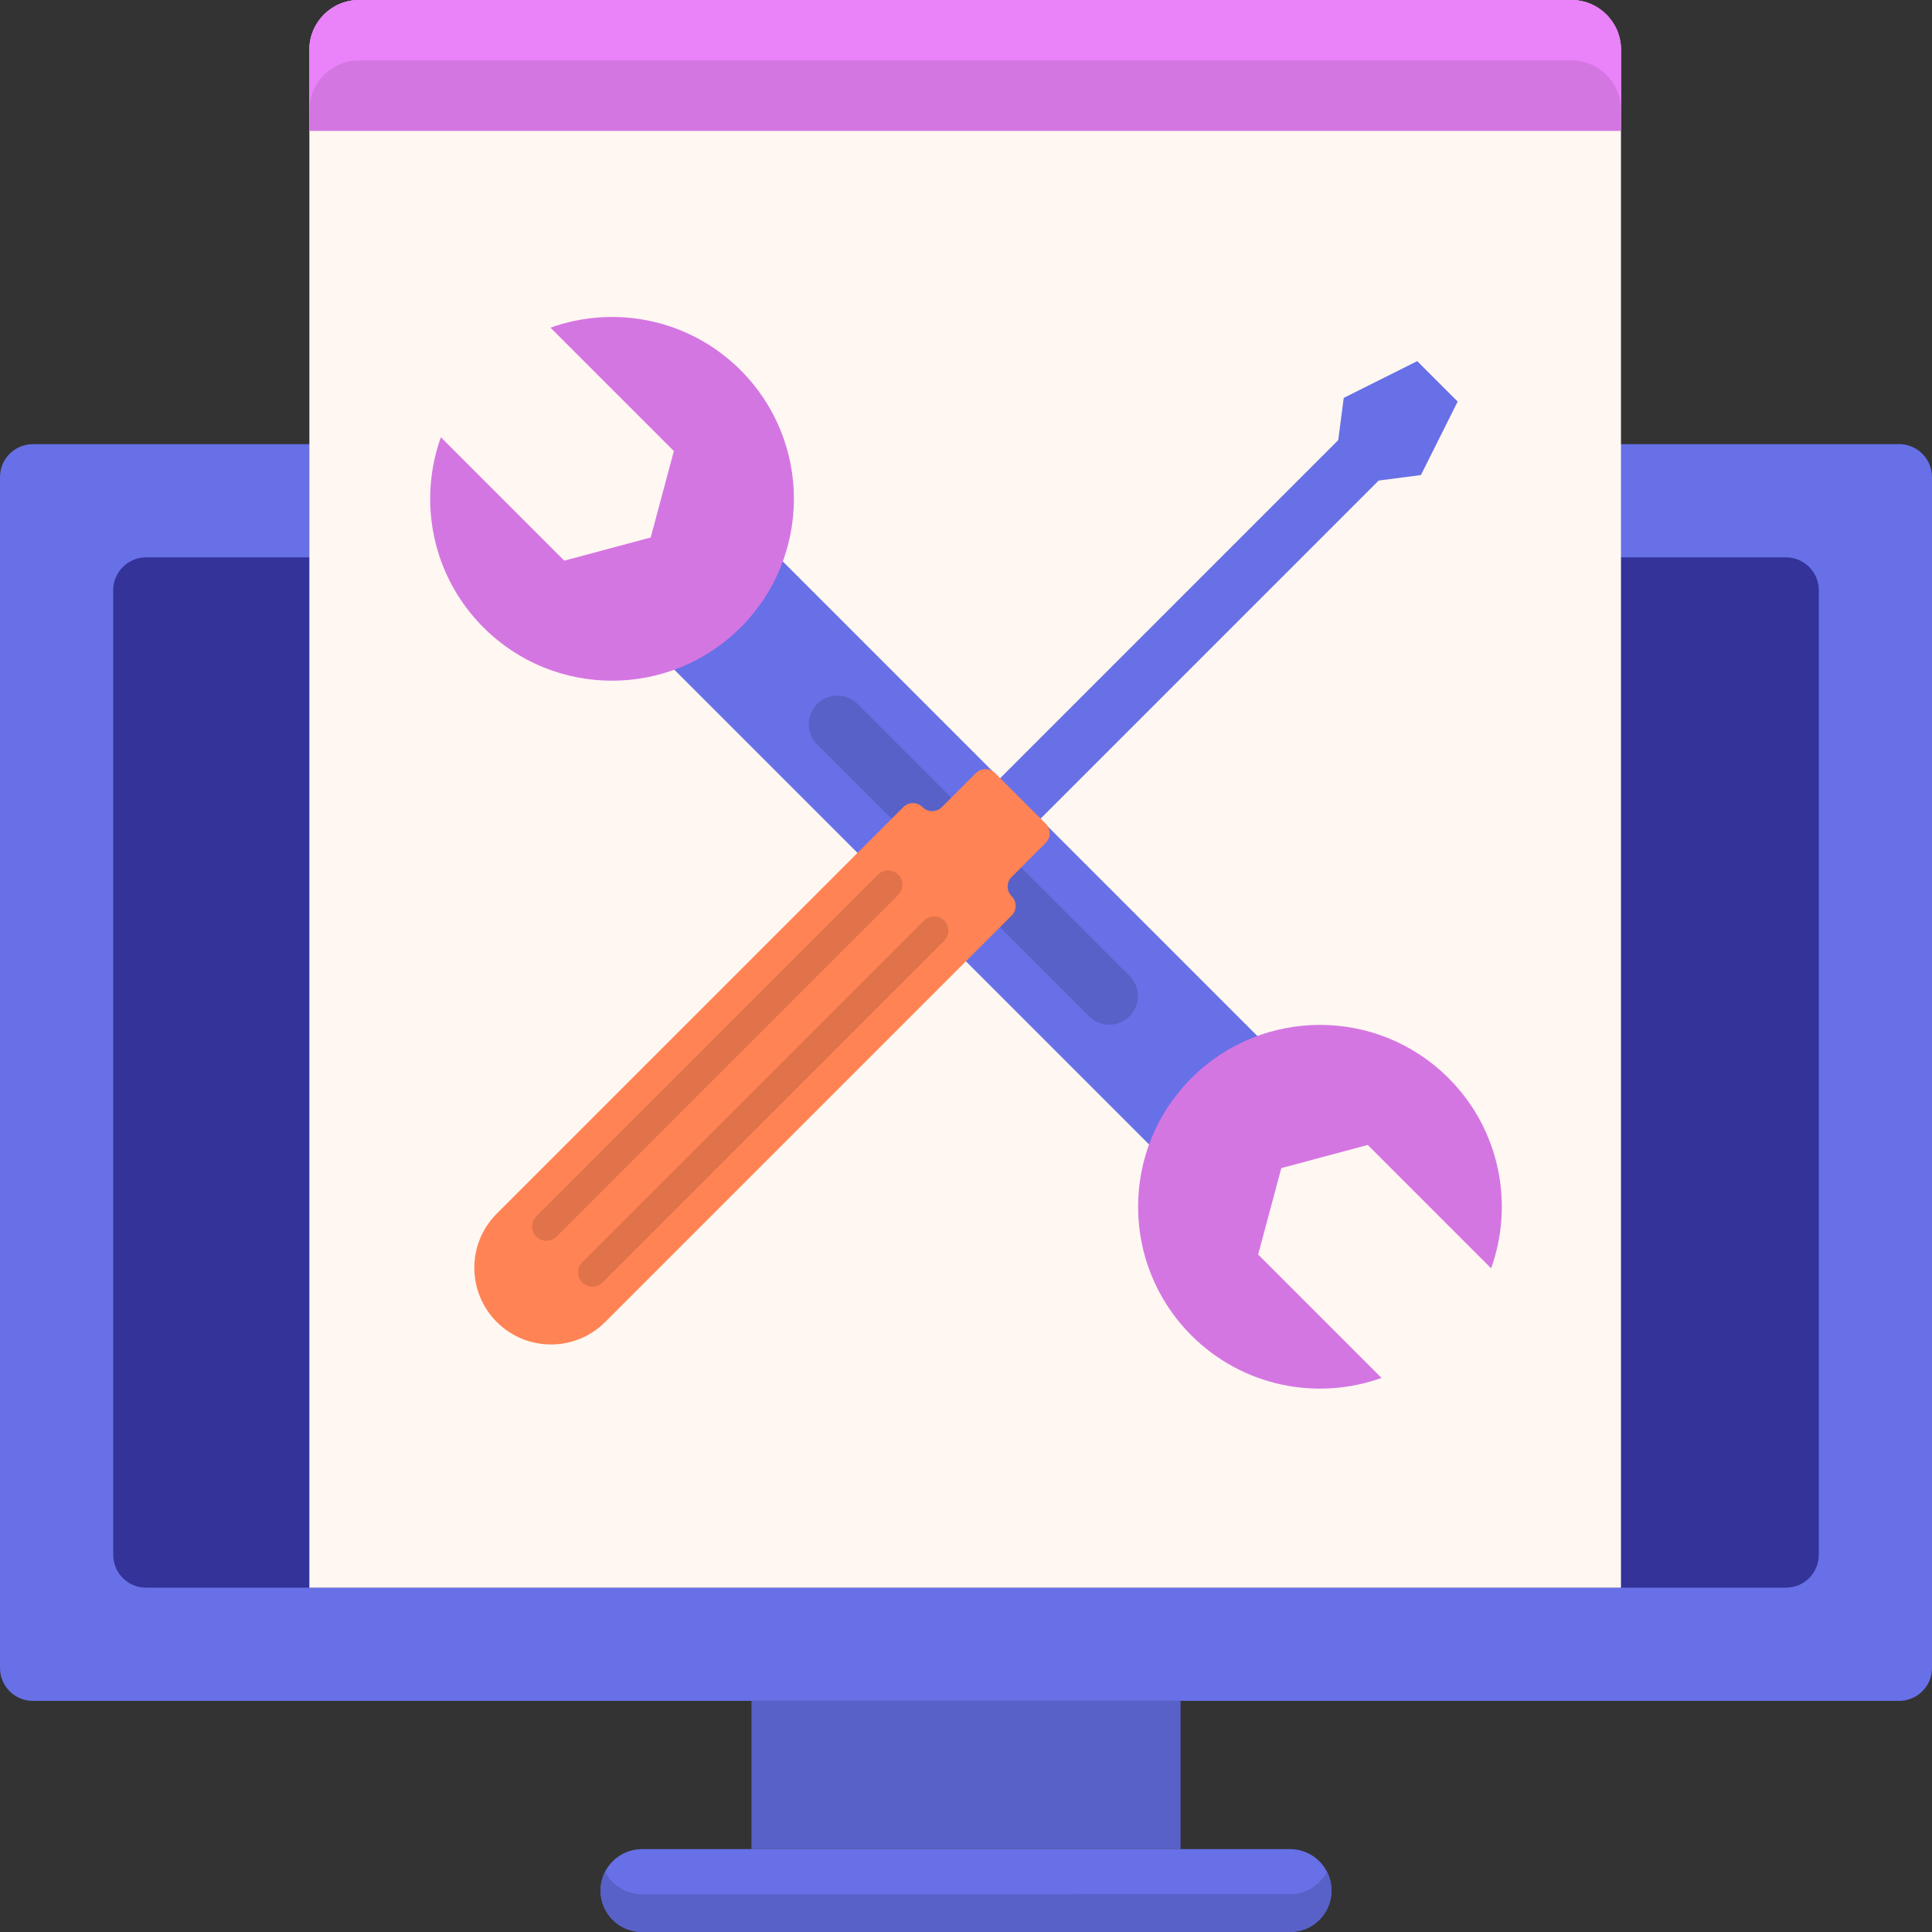 <?xml version="1.0" encoding="utf-8"?>
<!-- Generator: Adobe Illustrator 22.1.0, SVG Export Plug-In . SVG Version: 6.00 Build 0)  -->
<svg version="1.1" id="Layer_1" xmlns="http://www.w3.org/2000/svg" xmlns:xlink="http://www.w3.org/1999/xlink" x="0px" y="0px"
	 viewBox="0 0 512 512" style="enable-background:new 0 0 512 512;" xml:space="preserve">
<rect x="0" y="0" width="512" height="512" fill="#333333" stroke="none"/>
<style type="text/css">
	.st0{fill:#6770E6;}
	.st1{fill:#5861C7;}
	.st2{fill:#FFEFE4;}
	.st3{fill:#D476E2;}
	.st4{fill:#EA82FA;}
	.st5{fill:#B665C2;}
	.st6{fill:#69EBFC;}
	.st7{fill:#FF8354;}
	.st8{fill:#333399;}
	.st9{fill:#E0734A;}
	.st10{fill:#FFAC8C;}
	.st11{fill:#382F8B;}
	.st12{fill:#C7FCFE;}
	.st13{fill:#EDD4C2;}
	.st14{fill:#8F95E6;}
	.st15{fill:#A1F1FC;}
	.st16{fill:#FFF7F2;}
	.st17{opacity:0.8;fill:#A1F1FC;}
	.st18{fill:#4C54AD;}
	.st19{fill:#5FD4E3;}
	.st20{fill:#FFE4D1;}
	.st21{fill:#5ED4E3;}
	.st22{fill:#56C1CF;}
	.st23{fill:#9FA5FF;}
	.st24{fill:#C46541;}
	.st25{fill:#FFCAB5;}
	.st26{fill:#5A62C9;}
	.st27{fill:#BABEFF;}
</style>
<g>
	<path id="XMLID_138_" class="st0" d="M503.285,450.75L8.721,450.757c-4.815,0-8.718-3.903-8.718-8.718l-0.004-315.612
		c0-4.815,3.903-8.718,8.718-8.718l494.564-0.007c4.815,0,8.718,3.903,8.718,8.718l0.004,315.612
		C512.003,446.846,508.1,450.75,503.285,450.75z"/>
	<path id="XMLID_137_" class="st8" d="M30.003,412.038l-0.003-255.612c0-4.815,3.903-8.718,8.718-8.718l434.564-0.006
		c4.815,0,8.718,3.903,8.718,8.718l0.003,255.612c0,4.815-3.903,8.718-8.718,8.718l-434.564,0.006
		C33.906,420.756,30.003,416.853,30.003,412.038z"/>
	<rect id="XMLID_136_" x="199.151" y="450.753" class="st1" width="113.704" height="39.282"/>
	<path id="XMLID_135_" class="st0" d="M341.878,511.998L170.13,512c-6.065,0-10.982-4.917-10.982-10.982v0
		c0-6.065,4.917-10.982,10.982-10.982l171.747-0.002c6.065,0,10.982,4.917,10.982,10.982v0
		C352.859,507.081,347.943,511.998,341.878,511.998z"/>
	<path id="XMLID_134_" class="st1" d="M341.877,501.998L170.13,502c-4.263,0-7.949-2.433-9.77-5.982
		c-0.77,1.501-1.212,3.197-1.212,5v0c0,6.065,4.917,10.982,10.982,10.982l171.747-0.002c6.065,0,10.982-4.917,10.982-10.982v0
		c0-1.803-0.443-3.499-1.212-5C349.827,499.564,346.14,501.998,341.877,501.998z"/>
	<path id="XMLID_133_" class="st16" d="M416.402,0H95.162c-7.277,0-13.176,5.899-13.176,13.176v407.58h347.592V13.176
		C429.578,5.899,423.678,0,416.402,0z"/>
	<path id="XMLID_132_" class="st3" d="M416.402,0H95.162c-7.277,0-13.176,5.899-13.176,13.176v21.523h347.592V13.176
		C429.578,5.899,423.678,0,416.402,0z"/>
	<path class="st4" d="M416.402,0H95.162c-7.277,0-13.176,5.899-13.176,13.176v16C81.986,21.899,87.885,16,95.162,16h321.24
		c7.277,0,13.176,5.899,13.176,13.176v-16C429.577,5.899,423.679,0,416.402,0z"/>
	
		<rect x="237.635" y="123.975" transform="matrix(0.707 -0.707 0.707 0.707 -85.632 249.161)" class="st0" width="40.625" height="207.945"/>
	<path class="st1" d="M216.562,197.274l72.059,72.059c2.958,2.958,7.754,2.958,10.711,0h0c2.958-2.958,2.958-7.754,0-10.711
		l-72.059-72.059c-2.958-2.958-7.754-2.958-10.711,0l0,0C213.604,189.52,213.604,194.316,216.562,197.274z"/>
	<path class="st3" d="M145.879,86.835l32.7,32.7l-6.138,22.906l-22.906,6.138l-32.7-32.7c-6.106,17.012-2.352,36.768,11.276,50.396
		c18.823,18.823,49.341,18.823,68.164,0c18.823-18.823,18.823-49.341,0-68.164C182.647,84.483,162.891,80.73,145.879,86.835z"/>
	<path class="st3" d="M366.121,365.165l-32.7-32.7l6.138-22.906l22.906-6.138l32.7,32.7c6.106-17.012,2.352-36.768-11.276-50.396
		c-18.823-18.823-49.341-18.823-68.164,0c-18.823,18.823-18.823,49.341,0,68.164C329.353,367.517,349.109,371.27,366.121,365.165z"
		/>
	<polygon class="st0" points="386.296,106.418 375.582,95.704 356.107,105.442 354.645,116.639 354.645,116.64 250.939,220.346 
		261.653,231.059 365.359,127.353 376.558,125.893 	"/>
	<path class="st7" d="M268.103,232.399l9.008-9.008c1.411-1.411,1.411-3.7,0-5.111l-13.391-13.391c-1.411-1.411-3.7-1.411-5.111,0
		l-9.008,9.008c-1.411,1.411-3.7,1.411-5.111,0l0,0c-1.411-1.411-3.7-1.411-5.111,0L131.654,321.62
		c-7.933,7.933-7.933,20.794,0,28.726h0c7.933,7.933,20.794,7.933,28.726,0l107.724-107.724c1.411-1.411,1.411-3.7,0-5.111l0,0
		C266.692,236.099,266.692,233.81,268.103,232.399z"/>
	<path class="st9" d="M232.682,231.79l-90.561,90.561c-1.479,1.479-1.479,3.877,0,5.356h0c1.479,1.479,3.877,1.479,5.356,0
		l90.561-90.561c1.479-1.479,1.479-3.877,0-5.356h0C236.559,230.311,234.161,230.311,232.682,231.79z"/>
	<path class="st9" d="M244.854,243.962l-90.561,90.561c-1.479,1.479-1.479,3.877,0,5.356l0,0c1.479,1.479,3.877,1.479,5.356,0
		l90.561-90.561c1.479-1.479,1.479-3.877,0-5.356v0C248.731,242.483,246.333,242.483,244.854,243.962z"/>
</g>
</svg>
